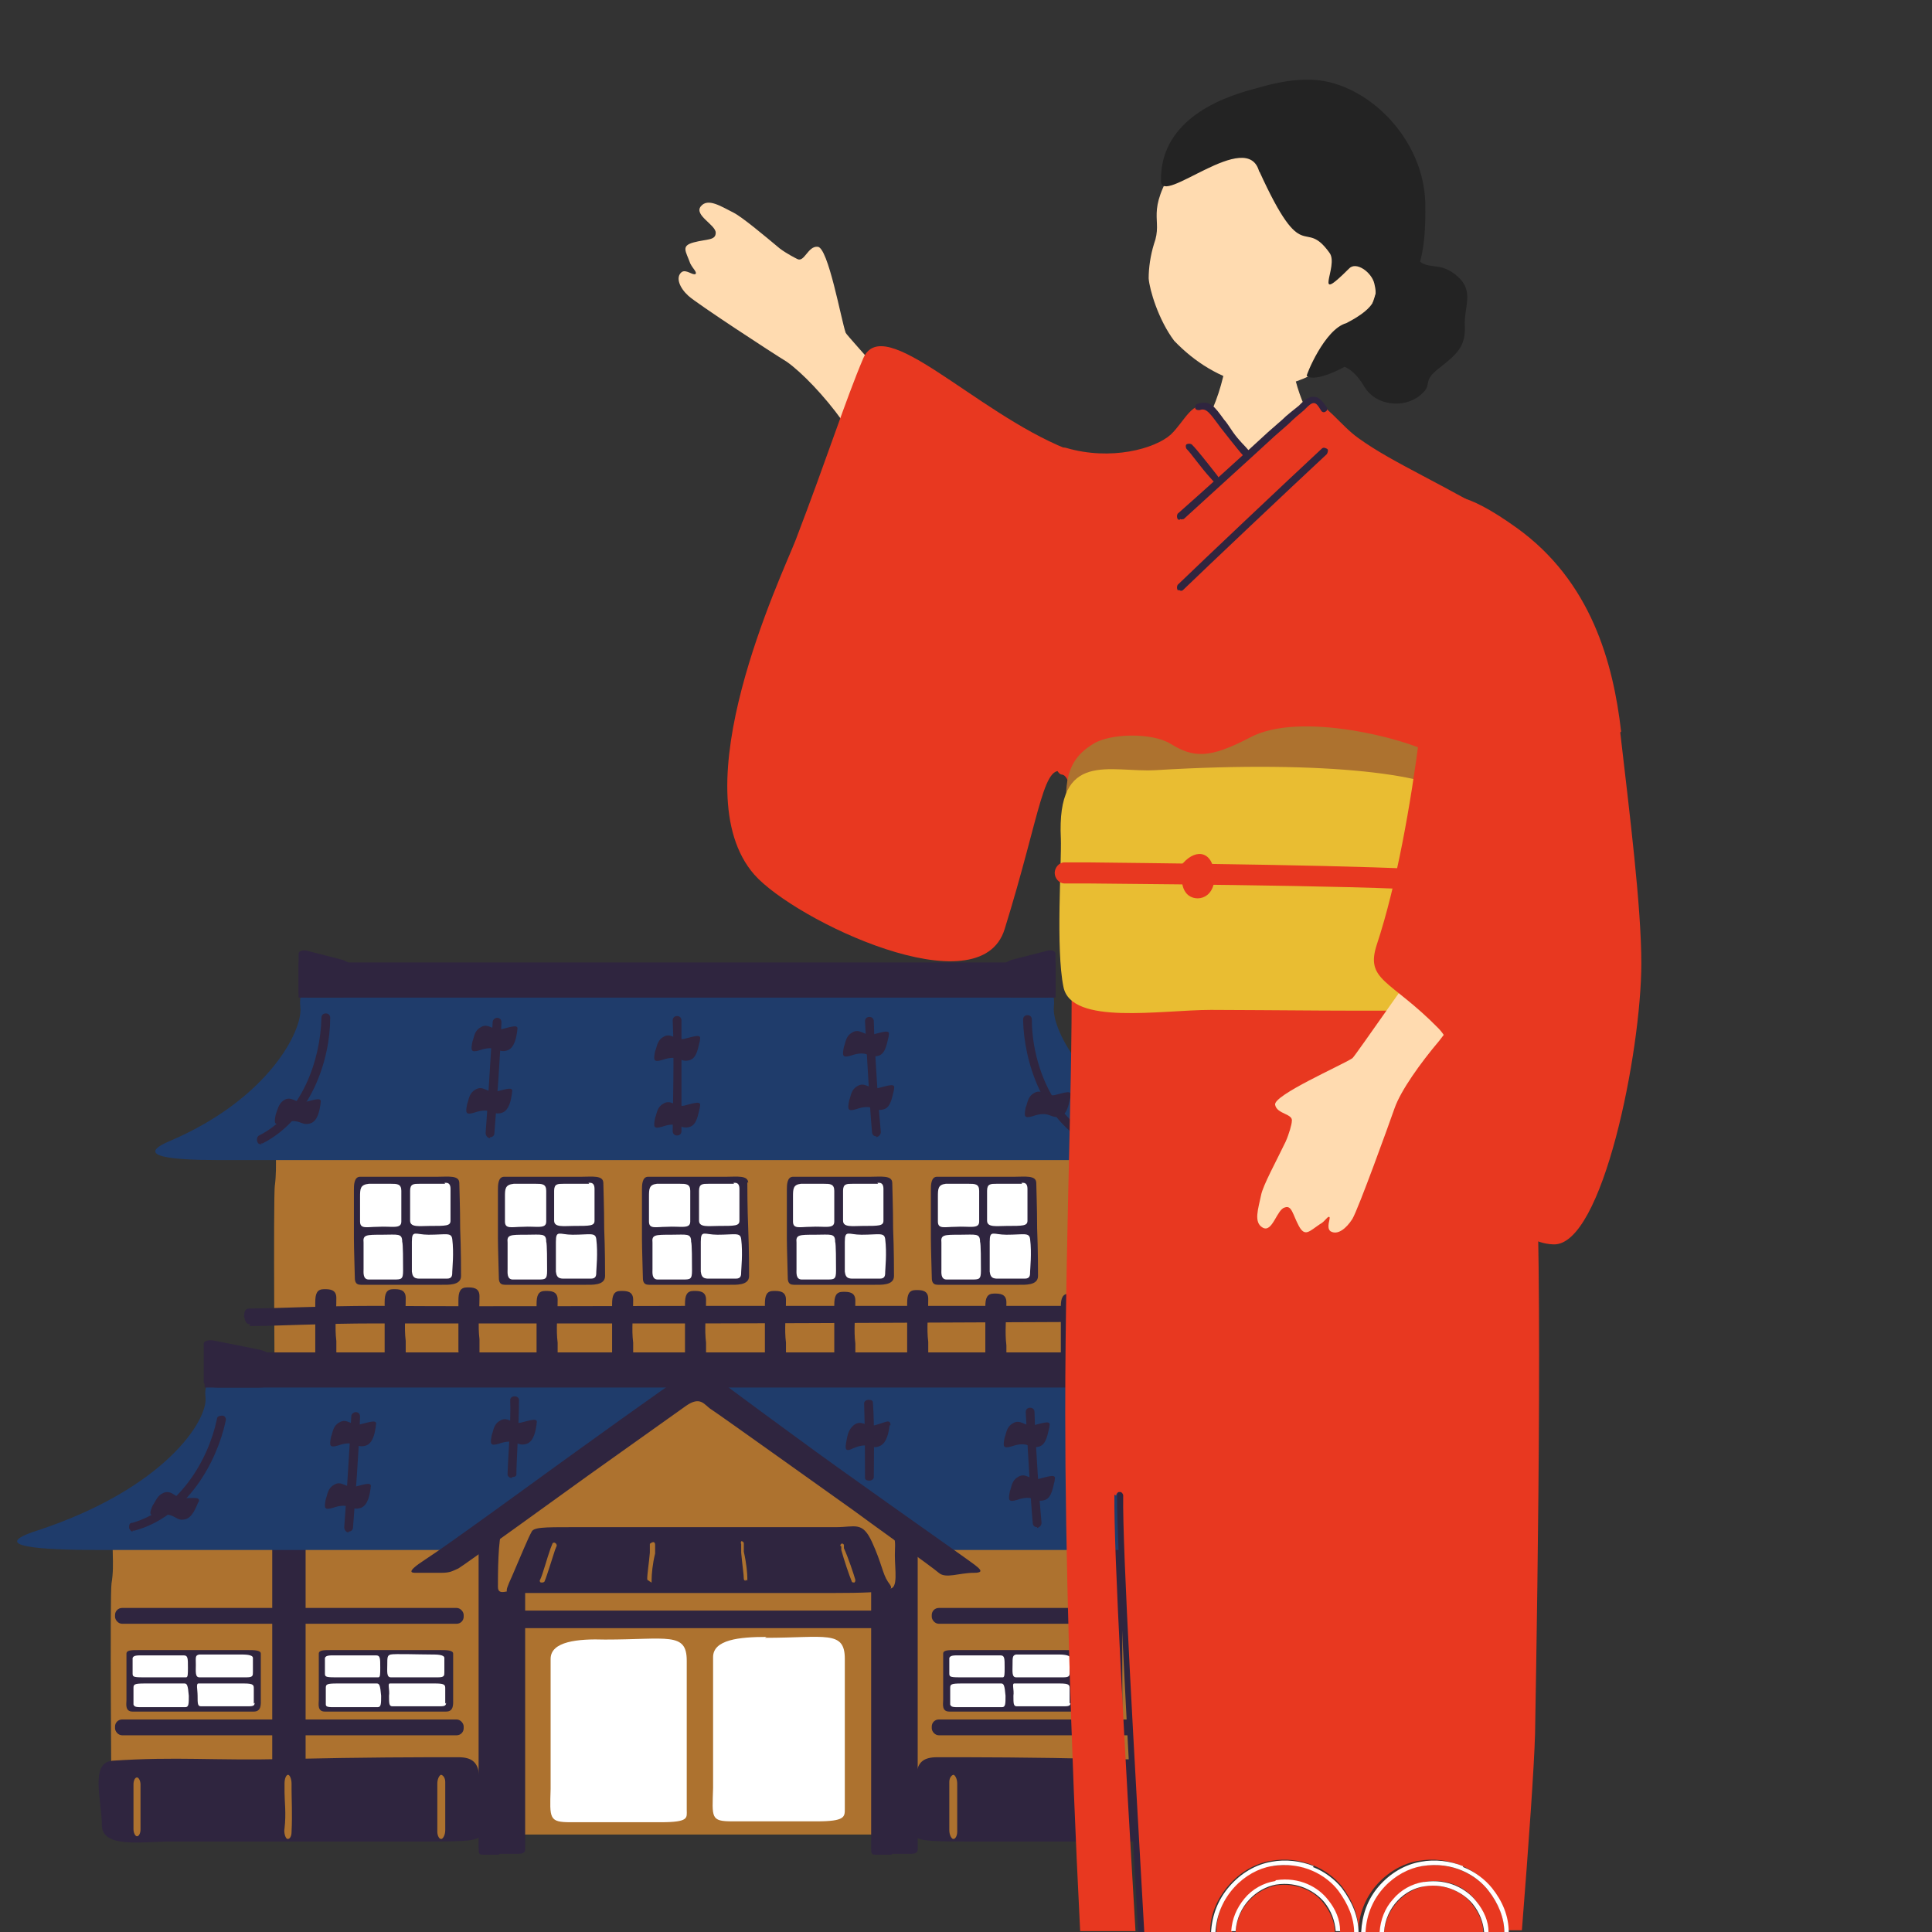 <?xml version="1.0" encoding="UTF-8"?>
<svg xmlns="http://www.w3.org/2000/svg" version="1.1" viewBox="0 0 220 220">
  <rect x="0" y="0" width="220" height="220" fill="#333333" stroke="none"/>
  <defs>
    <style>
      .cls-1 {
        fill: #e83820;
      }

      .cls-2 {
        fill: #2f253f;
      }

      .cls-3 {
        fill: #ad722f;
      }

      .cls-4 {
        fill: #1f3c6b;
      }

      .cls-5 {
        fill: #fff;
      }

      .cls-6 {
        fill: #ffdbb0;
      }

      .cls-7 {
        fill: #232323;
      }

      .cls-8 {
        fill: #e9bd32;
      }
    </style>
  </defs>
  <!-- Generator: Adobe Illustrator 28.7.3, SVG Export Plug-In . SVG Version: 1.2.0 Build 164)  -->
  <g>
    <g id="b">
      <g id="c">
        <g>
          <g>
            <path class="cls-3" d="M31.3,134.9c-.2,1.3,0,26.4,0,28.3s2.8,1.3,5.2,1.3h85.1c4.8,0,5.8.4,5.8-2.3s-.2-21.6-.2-23.6,0-6.2-.5-7.9c-.6-2.4,1.8-4.6-6.4-4.6s-77.9,1.1-84.2.9c-6.3-.2-4.2,3.1-4.8,8h0Z"/>
            <g>
              <g>
                <path class="cls-2" d="M52.3,134.7c0-.9-1.3-.7-2.5-.7-.8,0-8.1,0-8.8,0-.7,0-.7,1-.7,1.5,0,.4,0,4.4,0,5.5,0,1.1.1,4,.1,4.3,0,.5,0,1,.7,1s8.3,0,9.1,0c.8,0,2.3.1,2.3-1,0-.6,0-3-.1-5.4,0-2.4-.1-4.8-.1-5.3h0Z"/>
                <path class="cls-5" d="M42.1,134.8c.7,0,1.8,0,2.4,0,.7,0,1.2,0,1.2.8s0,3.3,0,3.5c0,.9-1.1.5-2.7.6-1.2,0-2,.3-2-.6,0-.9,0-2.5,0-2.8,0-.9,0-1.4,1-1.5h0Z"/>
                <path class="cls-5" d="M50.7,134.8c-.7,0-2.2,0-2.9,0-.7,0-1.1,0-1.1.8,0,.9,0,3.2,0,3.4,0,.8,1.1.6,2.2.6,1.9,0,2.4,0,2.4-.6,0-.4,0-3.2,0-3.6,0-.4-.1-.8-.7-.7h0Z"/>
                <path class="cls-5" d="M42,145.7c.7,0,2.1,0,2.8,0,.9,0,1.1,0,1.1-1s0-3.1-.1-3.3c0-1-.5-.8-2.3-.8s-2.2,0-2.1.9c0,.4,0,2.7,0,3,0,.4-.1,1.2.6,1.2h0Z"/>
                <path class="cls-5" d="M51,145.6c-.7,0-2.1,0-2.8,0-.7,0-1.2.1-1.3-.8,0-.9,0-2,0-3.4s.4-.8,1.9-.8c2,0,2.6-.3,2.7.5.2,1.6,0,3.4,0,3.7,0,.4,0,.8-.6.8h0Z"/>
              </g>
              <g>
                <path class="cls-2" d="M68.7,134.7c0-.9-1.3-.7-2.5-.7-.8,0-8.1,0-8.8,0-.7,0-.7,1-.7,1.5,0,.4,0,4.4,0,5.5,0,1.1.1,4,.1,4.3,0,.5,0,1,.7,1s8.3,0,9.1,0,2.3.1,2.3-1c0-.6,0-3-.1-5.4,0-2.4-.1-4.8-.1-5.3h0Z"/>
                <path class="cls-5" d="M58.6,134.8c.7,0,1.8,0,2.4,0,.7,0,1.2,0,1.2.8s0,3.3,0,3.5c0,.9-1.1.5-2.7.6-1.2,0-2,.3-2-.6,0-.9,0-2.5,0-2.8,0-.9,0-1.4,1-1.5h0Z"/>
                <path class="cls-5" d="M67.1,134.8c-.7,0-2.2,0-2.9,0-.7,0-1.1,0-1.1.8,0,.9,0,3.2,0,3.4,0,.8,1.1.6,2.2.6,1.9,0,2.4,0,2.4-.6,0-.4,0-3.2,0-3.6,0-.4-.1-.8-.7-.7h0Z"/>
                <path class="cls-5" d="M58.4,145.7c.7,0,2.1,0,2.8,0,.9,0,1.1,0,1.1-1s0-3.1-.1-3.3c0-1-.5-.8-2.3-.8s-2.2,0-2.1.9c0,.4,0,2.7,0,3,0,.4-.1,1.2.6,1.2h0Z"/>
                <path class="cls-5" d="M67.4,145.6c-.7,0-2.1,0-2.8,0-.7,0-1.2.1-1.3-.8,0-.9,0-2,0-3.4s.4-.8,1.9-.8c2,0,2.6-.3,2.7.5.2,1.6,0,3.4,0,3.7,0,.4,0,.8-.6.8h0Z"/>
              </g>
              <g>
                <path class="cls-2" d="M85.2,134.7c0-.9-1.3-.7-2.5-.7-.8,0-8.1,0-8.9,0-.7,0-.7,1-.7,1.5,0,.4,0,4.4,0,5.5,0,1.1.1,4,.1,4.3,0,.5,0,1,.7,1s8.3,0,9.1,0,2.3.1,2.3-1c0-.6,0-3-.1-5.4s-.1-4.8-.1-5.3h0Z"/>
                <path class="cls-5" d="M75,134.8c.7,0,1.8,0,2.4,0,.7,0,1.2,0,1.2.8s0,3.3,0,3.5c0,.9-1.1.5-2.7.6-1.2,0-2,.3-2-.6s0-2.5,0-2.8c0-.9,0-1.4.9-1.5h0Z"/>
                <path class="cls-5" d="M83.6,134.8c-.7,0-2.2,0-2.9,0-.7,0-1.1,0-1.1.8s0,3.2,0,3.4c0,.8,1.1.6,2.2.6,1.9,0,2.4,0,2.4-.6,0-.4,0-3.2,0-3.6,0-.4-.1-.8-.7-.7h0Z"/>
                <path class="cls-5" d="M74.9,145.7c.7,0,2.1,0,2.8,0,.9,0,1.1,0,1.1-1s0-3.1-.1-3.3c0-1-.5-.8-2.3-.8s-2.2,0-2.1.9c0,.4,0,2.7,0,3,0,.4-.1,1.2.6,1.2h0Z"/>
                <path class="cls-5" d="M83.9,145.6c-.7,0-2.1,0-2.8,0-.7,0-1.2.1-1.3-.8,0-.9,0-2,0-3.4s.4-.8,1.9-.8c2,0,2.6-.3,2.7.5.2,1.6,0,3.4,0,3.7,0,.4,0,.8-.6.8h0Z"/>
              </g>
              <g>
                <path class="cls-2" d="M101.6,134.7c0-.9-1.3-.7-2.5-.7-.8,0-8.1,0-8.8,0-.7,0-.7,1-.7,1.5,0,.4,0,4.4,0,5.5,0,1.1.1,4,.1,4.3,0,.5,0,1,.7,1s8.3,0,9.1,0c.8,0,2.3.1,2.3-1,0-.6,0-3-.1-5.4,0-2.4-.1-4.8-.1-5.3h0Z"/>
                <path class="cls-5" d="M91.4,134.8c.7,0,1.8,0,2.4,0,.7,0,1.2,0,1.2.8s0,3.3,0,3.5c0,.9-1.1.5-2.7.6-1.2,0-2,.3-2-.6s0-2.5,0-2.8c0-.9,0-1.4.9-1.5h0Z"/>
                <path class="cls-5" d="M100,134.8c-.7,0-2.2,0-2.9,0-.7,0-1.1,0-1.1.8s0,3.2,0,3.4c0,.8,1.1.6,2.2.6,1.9,0,2.4,0,2.4-.6,0-.4,0-3.2,0-3.6,0-.4-.1-.8-.7-.7h0Z"/>
                <path class="cls-5" d="M91.3,145.7c.7,0,2.1,0,2.8,0,.9,0,1.1,0,1.1-1s0-3.1-.1-3.3c0-1-.5-.8-2.3-.8s-2.2,0-2.1.9c0,.4,0,2.7,0,3,0,.4-.1,1.2.6,1.2h0Z"/>
                <path class="cls-5" d="M100.3,145.6c-.7,0-2.1,0-2.8,0-.7,0-1.2.1-1.3-.8,0-.9,0-2,0-3.4s.4-.8,1.9-.8c2,0,2.6-.3,2.7.5.2,1.6,0,3.4,0,3.7,0,.4,0,.8-.6.8h0Z"/>
              </g>
              <g>
                <path class="cls-2" d="M118,134.7c0-.9-1.3-.7-2.5-.7-.8,0-8.1,0-8.8,0-.7,0-.7,1-.7,1.5,0,.4,0,4.4,0,5.5,0,1.1.1,4,.1,4.3,0,.5,0,1,.7,1s8.3,0,9.1,0c.8,0,2.3.1,2.3-1,0-.6,0-3-.1-5.4,0-2.4-.1-4.8-.1-5.3h0Z"/>
                <path class="cls-5" d="M107.9,134.8c.7,0,1.8,0,2.4,0,.7,0,1.2,0,1.2.8s0,3.3,0,3.5c0,.9-1.1.5-2.7.6-1.2,0-2,.3-2-.6s0-2.5,0-2.8c0-.9,0-1.4.9-1.5h0Z"/>
                <path class="cls-5" d="M116.4,134.8c-.7,0-2.2,0-2.9,0-.7,0-1.1,0-1.1.8s0,3.2,0,3.4c0,.8,1.1.6,2.2.6,1.9,0,2.4,0,2.4-.6,0-.4,0-3.2,0-3.6,0-.4-.1-.8-.7-.7h0Z"/>
                <path class="cls-5" d="M107.8,145.7c.7,0,2.1,0,2.8,0,.9,0,1.1,0,1.1-1s0-3.1-.1-3.3c0-1-.5-.8-2.3-.8s-2.2,0-2.1.9c0,.4,0,2.7,0,3,0,.4-.1,1.2.6,1.2h0Z"/>
                <path class="cls-5" d="M116.8,145.6c-.7,0-2.1,0-2.8,0-.7,0-1.2.1-1.3-.8,0-.9,0-2,0-3.4s.4-.8,1.9-.8c2,0,2.6-.3,2.7.5.2,1.6,0,3.4,0,3.7,0,.4,0,.8-.6.8h0Z"/>
              </g>
            </g>
          </g>
          <path class="cls-4" d="M134.8,129.9c-11.2-4.8-15-12.6-14.8-15.2.3-2.7-1.4-3.1-6.7-3.1H40.9c-5.3,0-7,.4-6.7,3.1.3,2.6-3.6,10.4-14.8,15.2-4.3,1.8.2,2.2,5.5,2.2h104.5c5.3,0,9.7-.4,5.5-2.2h0Z"/>
          <g>
            <rect class="cls-2" x="34" y="109.6" width="86.2" height="4"/>
            <path class="cls-2" d="M40,113c0,.3-.5.6-1.2.6h-3.6c-.7,0-1.2-.3-1.2-.6v-4.4c0-.3.5-.5,1.1-.3l3.9,1c.6.2,1.1.6,1.1.9v2.8h0Z"/>
            <path class="cls-2" d="M114.2,113c0,.3.6.6,1.2.6h3.6c.7,0,1.2-.3,1.2-.6v-4.4c0-.3-.5-.5-1.1-.3l-3.9,1c-.6.2-1.1.6-1.1.9v2.8h0Z"/>
          </g>
          <path class="cls-2" d="M28.5,150.8c-.5,0-.6-.4-.7-.9,0-.5.1-.9.6-.9,3,0,8.3-.3,14.3-.3,14.5.1,29.7,0,37.1,0s47,0,50.2,0c.5,0,.6.5.6,1,0,.5,0,.8-.5.8-3.2,0-40.9.2-50.1.2s-23.3,0-37.2,0c-6.1,0-11.3.3-14.4.3h0Z"/>
          <path class="cls-2" d="M37.1,155.1c-.6,0-1.2-.5-1.2-1.1s0-4.3,0-5.7c0-1,.2-1.5,1-1.5.6,0,1.4,0,1.4,1,0,1.9-.2,3.3,0,4.9,0,.5,0,1.2,0,1.5,0,.6-.7.9-1.3.9h0Z"/>
          <g>
            <path class="cls-2" d="M55.8,129.6h0c-.3,0-.5-.3-.5-.6.2-2.6.6-8.9.8-12.6,0-.3.3-.5.5-.5.3,0,.5.2.5.5-.1,3.7-.6,10-.8,12.6,0,.3-.2.5-.5.5Z"/>
            <path class="cls-2" d="M58.3,124.4c.2-.7-.6-.4-1.8-.1-1,.2-1.5-.8-2.4-.2-.7.4-.7,1.1-.9,1.6-.2,1-.2,1.3.8,1,2-.7,2,.4,3.2,0,.8-.3,1-1.5,1.1-2.2h0Z"/>
            <path class="cls-2" d="M58.9,117.3c.2-.7-.6-.4-1.8-.1-1,.2-1.5-.8-2.4-.2-.7.4-.7,1.1-.9,1.6-.2,1-.2,1.3.8,1,2-.7,2,.4,3.2,0,.8-.3,1-1.5,1.1-2.2h0Z"/>
          </g>
          <g>
            <path class="cls-2" d="M77.1,129.3h0c-.3,0-.5-.2-.5-.5,0-2,.2-8.8,0-12.6,0-.3.2-.5.5-.5.3,0,.5.2.5.5,0,3.7,0,10.1,0,12.6,0,.3-.2.5-.5.5Z"/>
            <path class="cls-2" d="M79.7,118.4c.2-.7-.6-.4-1.8-.1-1,.2-1.5-.8-2.4-.2-.7.4-.7,1.2-.9,1.6-.2,1-.2,1.3.8,1,2-.7,2,.4,3.2,0,.8-.3.9-1.5,1.1-2.2h0Z"/>
            <path class="cls-2" d="M79.7,126c.2-.7-.6-.4-1.8-.1-1,.2-1.5-.8-2.4-.2-.7.4-.7,1.1-.9,1.6-.2,1-.2,1.3.8,1,2-.7,2,.4,3.2,0,.8-.3.9-1.5,1.1-2.2h0Z"/>
          </g>
          <g>
            <path class="cls-2" d="M99.8,129.4c-.3,0-.5-.2-.5-.5-.2-2-.6-8.8-.8-12.6,0-.3.2-.5.5-.5.3,0,.5.2.5.5.1,3.8.6,10.6.8,12.6,0,.3-.2.5-.5.6,0,0,0,0,0,0Z"/>
            <path class="cls-2" d="M101.2,117.9c.2-.7-.6-.4-1.8-.1-1,.2-1.5-.8-2.4-.2-.7.4-.7,1.1-.9,1.6-.2,1-.2,1.3.8,1,2-.7,2,.4,3.2,0,.8-.3.9-1.5,1.1-2.2h0Z"/>
            <path class="cls-2" d="M101.8,124c.2-.7-.6-.4-1.8-.1-1,.2-1.5-.8-2.4-.2-.7.4-.7,1.1-.9,1.6-.2,1-.2,1.3.8,1,2-.7,2,.4,3.2,0,.8-.3.9-1.5,1.1-2.2h0Z"/>
          </g>
          <g>
            <path class="cls-2" d="M124.4,130.4c0,0-.2,0-.2,0-5.5-2.8-7.6-9.5-7.7-14.3,0-.3.2-.5.5-.5h0c.3,0,.5.2.5.5,0,4.9,2.3,11,7.1,13.4.3.1.4.4.2.7,0,.2-.3.3-.5.3Z"/>
            <path class="cls-2" d="M121.9,124.8c.2-.7-.6-.4-1.8-.1-1,.2-1.5-.8-2.4-.2-.7.4-.7,1.2-.9,1.6-.2,1-.2,1.3.8,1,2-.7,2,.4,3.2,0,.8-.3.9-1.5,1.1-2.2h0Z"/>
          </g>
          <g>
            <path class="cls-2" d="M29.8,130.3c-.2,0-.4,0-.5-.3-.1-.3,0-.6.2-.7,4.8-2.4,7-8.5,7.1-13.4,0-.3.2-.5.5-.5h0c.3,0,.5.2.5.5,0,4.8-2.2,11.5-7.7,14.3,0,0-.2,0-.2,0Z"/>
            <path class="cls-2" d="M36.5,125.6c.2-.7-.6-.4-1.8-.1-1,.2-1.5-.8-2.4-.2-.6.4-.7,1.1-.9,1.6-.2,1-.2,1.3.8,1,2-.7,2,.4,3.2,0,.8-.3,1-1.5,1.1-2.2h0Z"/>
          </g>
          <path class="cls-2" d="M79.2,155.3c-.6,0-1.2-.5-1.2-1.1s0-4.3,0-5.7c0-1,.2-1.5,1-1.5.6,0,1.4,0,1.4,1,0,1.9-.2,3.3,0,4.9,0,.5,0,1.2,0,1.5,0,.6-.7.9-1.3.9h0Z"/>
          <path class="cls-2" d="M70.9,155.3c-.6,0-1.2-.5-1.2-1.1s0-4.3,0-5.7c0-1,.2-1.5,1-1.5.6,0,1.4,0,1.4,1,0,1.9-.2,3.3,0,4.9,0,.5,0,1.2,0,1.5,0,.6-.7.9-1.3.9h0Z"/>
          <path class="cls-2" d="M62.3,155.3c-.6,0-1.2-.5-1.2-1.1s0-4.3,0-5.7c0-1,.2-1.5,1-1.5.6,0,1.4,0,1.4,1,0,1.9-.2,3.3,0,4.9,0,.5,0,1.2,0,1.5,0,.6-.7.9-1.3.9h0Z"/>
          <path class="cls-2" d="M53.4,154.9c-.6,0-1.2-.5-1.2-1.1s0-4.3,0-5.7c0-1,.2-1.5,1-1.5.6,0,1.4,0,1.4,1,0,1.9-.2,3.3,0,4.9,0,.5,0,1.2,0,1.5,0,.6-.7.9-1.3.9h0Z"/>
          <path class="cls-2" d="M45,155.1c-.6,0-1.2-.5-1.2-1.1s0-4.3,0-5.7c0-1,.2-1.5,1-1.5.6,0,1.4,0,1.4,1,0,1.9-.2,3.3,0,4.9,0,.5,0,1.2,0,1.5,0,.6-.7.9-1.3.9h0Z"/>
          <path class="cls-2" d="M88.3,155.3c-.6,0-1.2-.5-1.2-1.1s0-4.3,0-5.7c0-1,.2-1.5,1-1.5.6,0,1.4,0,1.4,1,0,1.9-.2,3.3,0,4.9,0,.5,0,1.2,0,1.5,0,.6-.7.9-1.3.9h0Z"/>
          <path class="cls-2" d="M122,155.6c-.6,0-1.2-.5-1.2-1.1s0-4.3,0-5.7c0-1,.2-1.5,1-1.5.6,0,1.4,0,1.4,1,0,1.9-.2,3.3,0,4.9,0,.5,0,1.2,0,1.5,0,.6-.7.9-1.3.9h0Z"/>
          <path class="cls-2" d="M113.4,155.6c-.6,0-1.2-.5-1.2-1.1s0-4.3,0-5.7c0-1,.2-1.5,1-1.5.6,0,1.4,0,1.4,1,0,1.9-.2,3.3,0,4.9,0,.5,0,1.2,0,1.5,0,.6-.7.9-1.3.9h0Z"/>
          <path class="cls-2" d="M104.5,155.2c-.6,0-1.2-.5-1.2-1.1s0-4.3,0-5.7c0-1,.2-1.5,1-1.5.6,0,1.4,0,1.4,1,0,1.9-.2,3.3,0,4.9,0,.5,0,1.2,0,1.5,0,.6-.7.9-1.3.9h0Z"/>
          <path class="cls-2" d="M96.2,155.4c-.6,0-1.2-.5-1.2-1.1s0-4.3,0-5.7c0-1,.2-1.5,1-1.5.6,0,1.4,0,1.4,1,0,1.9-.2,3.3,0,4.9,0,.5,0,1.2,0,1.5,0,.6-.7.9-1.3.9h0Z"/>
          <path class="cls-3" d="M12.7,180.3c-.2,1.3,0,25.5,0,27.3s3.8,1.3,7.2,1.3h118.4c6.7,0,8,.4,8-2.3s-.3-20.9-.3-22.7,0-6-.6-7.6c-.9-2.3,2.5-4.5-8.9-4.5s-108.4,1-117.2.8c-8.7-.2-5.8,3-6.6,7.7h0Z"/>
          <rect class="cls-2" x="31" y="169.6" width="3.8" height="37.8"/>
          <rect class="cls-2" x="124" y="171" width="3.8" height="37.8"/>
          <g>
            <path class="cls-4" d="M154.6,174.3c-14.6-4.8-19.6-12.6-19.2-15.2.4-2.7-1.8-3.1-8.8-3.1H32.2c-6.9,0-9.1.4-8.8,3.1.3,2.6-4.6,10.4-19.2,15.2-5.6,1.8.2,2.2,7.1,2.2h136.2c6.9,0,12.7-.4,7.1-2.2h0Z"/>
            <g>
              <rect class="cls-2" x="23.3" y="154" width="112.3" height="4"/>
              <path class="cls-2" d="M31.1,157.4c0,.3-.7.6-1.6.6h-4.7c-.9,0-1.6-.3-1.6-.6v-4.4c0-.3.6-.5,1.4-.3l5,1c.8.2,1.4.6,1.4.9v2.8h0Z"/>
              <path class="cls-2" d="M127.7,157.4c0,.3.7.6,1.6.6h4.7c.9,0,1.6-.3,1.6-.6v-4.4c0-.3-.6-.5-1.4-.3l-5,1c-.8.2-1.4.6-1.4.9v2.8h0Z"/>
            </g>
          </g>
          <g>
            <path class="cls-5" d="M68.9,186.7c7.1,0,9.3-.9,9.3,2.4v17c0,.9.3,1.4-3,1.4s-8.2,0-10.2,0c-2.5,0-2.4-.4-2.3-3.8,0-2.9,0-12.8,0-14.8s3.1-2.3,6.2-2.2h0Z"/>
            <path class="cls-5" d="M87.1,186.5c6.9,0,9.1-.9,9.1,2.4v17.1c0,.9,0,1.4-3.2,1.4s-7.6,0-9.6,0c-2.5,0-2.3-.4-2.2-3.8,0-2.9,0-12.9,0-14.9s3-2.3,6.1-2.3h0Z"/>
          </g>
          <rect class="cls-2" x="57.9" y="183.4" width="43" height="2"/>
          <g>
            <path class="cls-2" d="M39.7,174.5h0c-.3,0-.5-.3-.5-.6.2-2.6.6-8.9.8-12.6,0-.3.3-.5.5-.5.3,0,.5.2.5.5-.1,3.7-.6,10-.8,12.6,0,.3-.2.5-.5.5Z"/>
            <path class="cls-2" d="M42.2,169.4c.2-.7-.6-.4-1.8-.1-1,.2-1.5-.8-2.4-.2-.7.4-.7,1.1-.9,1.6-.2,1-.2,1.3.8,1,2-.7,2,.4,3.2,0,.8-.3,1-1.5,1.1-2.2h0Z"/>
            <path class="cls-2" d="M42.8,162.3c.2-.7-.6-.4-1.8-.1-1,.2-1.5-.8-2.4-.2-.7.4-.7,1.1-.9,1.6-.2,1-.2,1.3.8,1,2-.7,2,.4,3.2,0,.8-.3,1-1.5,1.1-2.2h0Z"/>
          </g>
          <g>
            <path class="cls-2" d="M15.1,174.4c-.2,0-.3-.2-.4-.4,0-.3,0-.6.4-.6,5.2-1.5,8.6-7,9.6-11.8,0-.3.3-.4.6-.4h0c.3,0,.5.3.4.6-1,4.7-4.4,10.9-10.4,12.5,0,0-.2,0-.2,0h0Z"/>
            <path class="cls-2" d="M22.6,171.1c.3-.7-.5-.5-1.7-.5-1,0-1.3-1-2.3-.6-.7.3-.9,1-1.2,1.4-.4.9-.5,1.3.6,1.1,2.1-.3,1.9.8,3.1.5.8-.2,1.2-1.3,1.5-2Z"/>
          </g>
          <g>
            <path class="cls-2" d="M118.1,173.9c-.3,0-.5-.2-.5-.5-.2-2-.6-8.8-.8-12.6,0-.3.2-.5.5-.5.3,0,.5.2.5.5.1,3.8.6,10.6.8,12.6,0,.3-.2.5-.5.6h0Z"/>
            <path class="cls-2" d="M119.5,162.4c.2-.7-.6-.4-1.8-.1-1,.2-1.5-.8-2.4-.2-.7.4-.7,1.1-.9,1.6-.2,1-.2,1.3.8,1,2-.7,2,.4,3.2,0,.8-.3.9-1.5,1.1-2.2h0Z"/>
            <path class="cls-2" d="M120.1,168.5c.2-.7-.6-.4-1.8-.1-1,.2-1.5-.8-2.4-.2-.7.4-.7,1.1-.9,1.6-.2,1-.2,1.3.8,1,2-.7,2,.4,3.2,0,.8-.3.9-1.5,1.1-2.2h0Z"/>
          </g>
          <g>
            <path class="cls-2" d="M141.6,173.9c0,0-.2,0-.2,0-5.9-2-8.8-8.4-9.6-13.1,0-.3.1-.6.4-.6h0c.3,0,.5.1.6.4.8,4.9,3.8,10.6,8.9,12.3.3,0,.4.4.3.7,0,.2-.2.3-.4.3h0Z"/>
            <path class="cls-2" d="M138.4,168.8c0-.8-.7-.3-1.8.1-.9.3-1.6-.6-2.4.2-.6.5-.6,1.2-.6,1.7-.1,1,0,1.4.9.9,1.9-1,2,.1,3.1-.5.7-.4.7-1.6.8-2.4h0Z"/>
          </g>
          <path class="cls-2" d="M61.1,162.1c.2-.7-.6-.4-1.8-.1-1,.2-1.5-.8-2.4-.2-.7.4-.7,1.1-.9,1.6-.2,1-.2,1.3.8,1,2-.7,2,.4,3.2,0,.8-.3,1-1.5,1.1-2.2h0Z"/>
          <path class="cls-2" d="M58.3,168.3h0c-.3,0-.5-.2-.5-.4,0-1.3.4-5.9.3-8.5,0-.2.2-.4.5-.4h0c.3,0,.5.2.5.4,0,2.6-.3,7.2-.3,8.5,0,.2-.2.3-.5.3h0Z"/>
          <path class="cls-2" d="M101.4,162.3c0-.8-.6-.3-1.8,0-1,.2-1.5-.7-2.4,0-.6.5-.7,1.2-.8,1.7-.2,1-.2,1.4.8.9,1.9-.8,2,.3,3.1-.3.7-.4.9-1.5,1-2.3h0Z"/>
          <path class="cls-2" d="M99,168.6h0c-.3,0-.5-.1-.5-.3,0-1.3,0-5.9-.1-8.5,0-.2.2-.4.5-.4h0c.3,0,.5.1.5.3.2,2.6.1,7.2.1,8.5,0,.2-.2.4-.5.4h0Z"/>
          <g>
            <path class="cls-2" d="M56.8,211.2h-1.8c-.5,0-.5-.2-.5-.8,0-9,0-35.9,0-35.9h5.3s0,26.9,0,35.8c0,.4.1.8-.8.8-.5,0-1.1,0-2.1,0h0Z"/>
            <path class="cls-2" d="M101.5,211.2h-1.8c-.5,0-.5-.2-.5-.8,0-9,0-35.9,0-35.9h5.3s0,26.9,0,35.8c0,.4.1.8-.8.8-.4,0-1.1,0-2.1,0h0Z"/>
          </g>
          <path class="cls-3" d="M57.2,174.3c-.5.7-.5,5.2-.5,6.4s1.4.2,2.8.2,19.1-.2,24,0c2.6.1,16.8,0,17.8,0s.6-2.1.6-3.8.4-2.3-1.9-3.9c-2.3-1.7-18.1-12.5-19-13.4-.9-.9-1.6-1.3-3.5,0-1.9,1.3-19.8,13.8-20.5,14.6h0Z"/>
          <path class="cls-2" d="M77.6,156.8c1.1-.6,2.1-1.5,3.7-.1,1.7,1.4,9.7,7.2,11.6,8.6,1.9,1.4,14.3,10.2,16.3,11.6,1.9,1.4,3.4,2.2,1.7,2.2s-3.2.7-4,0-8.1-5.9-9.7-7.1c-1.7-1.2-15.4-11-16.2-11.5-.8-.5-1.2-1.6-2.9-.4-1.7,1.2-9,6.4-11.1,7.9-2.1,1.5-14.1,10.2-14.8,10.6-.7.3-.9.5-2,.5s-2.3,0-2.8,0-1.3,0,1-1.5c2.5-1.6,12.9-9.2,14.7-10.5,1.8-1.3,13.7-9.9,14.5-10.3h0Z"/>
          <path class="cls-2" d="M77.3,173.9h17.9c2.2,0,3-.7,4.1,1.7s1.2,3.6,1.8,4.5,1.5,1.3-6.7,1.3h-35.1c-1.8,0-2,.3-1-1.9.9-2.1,1.9-4.5,2.2-5,.2-.6,1.3-.6,4.8-.6h12.1,0Z"/>
          <g>
            <path class="cls-2" d="M12.8,200.5c-2.6.2-1.2,4.6-1.2,7.3s4.5,1.9,7.8,1.9c10.8,0,23.4,0,28.9,0,7.9,0,6.3-.2,6.3-2.6,0-4.8.6-7-2.4-7-4.9,0-10.4,0-19.4.2-8.8.2-12.5-.3-20.1.2h0Z"/>
            <g>
              <path class="cls-3" d="M32.8,209.4s0,0-.1,0c-.2-.1-.4-.7-.3-1.2.2-1.7,0-3.1,0-4.1,0-.4,0-.8,0-1,0-.6.2-1,.4-1s.4.5.4,1,0,.4,0,.7c0,1,.1,2.8,0,4.8,0,.5-.2.8-.4.8h0Z"/>
              <path class="cls-3" d="M15.6,209.1h0c-.2,0-.4-.4-.4-.8v-5.1c0-.5.2-.8.4-.8s.4.4.4.8v5.1c0,.5-.2.8-.4.8h0Z"/>
              <path class="cls-3" d="M50.2,209.4c-.2,0-.4-.4-.4-.8,0-1.4,0-2.2,0-3.1,0-.8,0-1.4,0-2.4,0-.5.2-.9.4-1,.2,0,.5.3.5.8,0,1.2,0,2,0,2.8,0,.8,0,1.5,0,2.7,0,.5-.2.9-.4,1h0Z"/>
            </g>
          </g>
          <g>
            <path class="cls-2" d="M146.1,200.5c2.6.2,1.2,4.6,1.2,7.3s-4.5,1.9-7.8,1.9c-10.8,0-23.4,0-28.9,0-7.9,0-6.3-.2-6.3-2.6,0-4.8-.6-7,2.4-7,4.9,0,10.4,0,19.3.2,8.8.2,12.5-.3,20.1.2h0Z"/>
            <g>
              <path class="cls-3" d="M126,209.4s0,0,0,0c.2-.1.4-.7.3-1.2-.2-1.7,0-3.1,0-4.1,0-.4,0-.8,0-1,0-.6-.2-1-.4-1s-.4.5-.4,1,0,.4,0,.7c0,1-.2,2.8,0,4.8,0,.5.2.8.4.8h0Z"/>
              <path class="cls-3" d="M143.2,209.1h0c.2,0,.4-.4.4-.8v-5.1c0-.5-.2-.8-.4-.8s-.4.4-.4.8v5.1c0,.5.2.8.4.8h0Z"/>
              <path class="cls-3" d="M108.6,209.4c.2,0,.4-.4.4-.8,0-1.4,0-2.2,0-3.1,0-.8,0-1.4,0-2.4,0-.5-.2-.9-.4-1-.2,0-.5.3-.5.8,0,1.2,0,2,0,2.8,0,.8,0,1.5,0,2.7,0,.5.2.9.4,1h0Z"/>
            </g>
          </g>
          <g>
            <rect class="cls-2" x="13.1" y="195.8" width="39.7" height="1.8" rx=".8" ry=".8"/>
            <rect class="cls-2" x="13.1" y="183.1" width="39.7" height="1.8" rx=".8" ry=".8"/>
          </g>
          <g>
            <g>
              <path class="cls-2" d="M29.7,193.6c0-.5,0-4.9,0-5.3,0-.4-.8-.4-1.4-.4h-6.2c-.1,0-1.6,0-2.9,0h-3.5c-.7,0-1.3,0-1.3.4,0,.4,0,4.9,0,5.3s-.2,1.3.7,1.3c1.4,0,6.3,0,6.6,0s5.8,0,7.2,0c.9,0,.8-.9.8-1.4h0Z"/>
              <path class="cls-5" d="M28.8,188.9c0,.6,0,1.1,0,1.5s0,.6-.7.6c-1.2,0-5.2,0-5.4,0-.5,0-.4-.7-.4-1.4,0-.9-.1-1.1.4-1.2.5,0,3.3,0,4.6,0,.6,0,1.5,0,1.5.4h0Z"/>
              <path class="cls-5" d="M28.9,194c0-.6,0-1.3,0-1.7s0-.6-1.1-.6h-5.2c-.3,0-.1.7-.1,1.4,0,.9,0,1.2.4,1.2s1.4,0,2.5,0,2.3,0,2.7,0c.6,0,.9,0,.9-.4h0Z"/>
              <path class="cls-5" d="M15.1,188.8c0,.7,0,1.3,0,1.7s0,.5,1.1.5,4.8,0,5,0,.2-.4.2-1.1c0-1.1,0-1.4-.5-1.4s-1,0-2.2,0h-2.5c-.6,0-1,0-1.1.3Z"/>
              <path class="cls-5" d="M15.2,194.1c0-.4,0-1.5,0-1.9s.1-.5,1.3-.5h4.5c.3,0,.4.2.5,1.4,0,.9,0,1.3-.4,1.3s-4.5,0-4.9,0c-.6,0-.9,0-1-.3h0Z"/>
            </g>
            <g>
              <path class="cls-2" d="M51.6,193.6c0-.5,0-4.9,0-5.3,0-.4-.8-.4-1.4-.4h-6.2c0,0-1.6,0-2.9,0h-3.5c-.7,0-1.3,0-1.3.4,0,.4,0,4.9,0,5.3s-.2,1.3.7,1.3c1.4,0,6.3,0,6.6,0s5.8,0,7.2,0c.9,0,.8-.9.8-1.4h0Z"/>
              <path class="cls-5" d="M50.6,188.9c0,.6,0,1.1,0,1.5s0,.6-.7.6c-1.2,0-5.2,0-5.4,0-.5,0-.4-.7-.4-1.4,0-.9,0-1.1.4-1.2s3.3,0,4.6,0c.6,0,1.5,0,1.5.4h0Z"/>
              <path class="cls-5" d="M50.7,194c0-.6,0-1.3,0-1.7s0-.6-1.1-.6h-5.2c-.3,0,0,.7-.1,1.4,0,.9,0,1.2.4,1.2s1.4,0,2.5,0,2.3,0,2.7,0c.6,0,.9,0,.9-.4h0Z"/>
              <path class="cls-5" d="M37,188.8c0,.7,0,1.3,0,1.7s0,.5,1.1.5,4.8,0,5,0,.2-.4.2-1.1c0-1.1,0-1.4-.5-1.4s-1,0-2.2,0h-2.5c-.6,0-1,0-1.1.3Z"/>
              <path class="cls-5" d="M37.1,194.1c0-.4,0-1.5,0-1.9s.1-.5,1.3-.5h4.5c.3,0,.4.2.5,1.4,0,.9,0,1.3-.4,1.3s-4.5,0-4.9,0c-.6,0-1,0-1-.3h0Z"/>
            </g>
          </g>
          <g>
            <g>
              <path class="cls-2" d="M122.7,193.6c0-.5,0-4.9,0-5.3,0-.4-.8-.4-1.4-.4h-6.2c0,0-1.6,0-2.9,0h-3.5c-.7,0-1.3,0-1.3.4,0,.4,0,4.9,0,5.3s-.2,1.3.7,1.3c1.4,0,6.3,0,6.6,0s5.8,0,7.2,0c.9,0,.8-.9.8-1.4h0Z"/>
              <path class="cls-5" d="M121.8,188.9c0,.6,0,1.1,0,1.5s0,.6-.7.6c-1.2,0-5.2,0-5.4,0-.5,0-.4-.7-.4-1.4,0-.9,0-1.1.4-1.2.5,0,3.3,0,4.6,0,.6,0,1.5,0,1.6.4h0Z"/>
              <path class="cls-5" d="M121.8,194c0-.6,0-1.3,0-1.7s0-.6-1.1-.6h-5.2c-.3,0,0,.7-.1,1.4,0,.9,0,1.2.4,1.2s1.4,0,2.5,0,2.3,0,2.7,0c.6,0,.9,0,.9-.4h0Z"/>
              <path class="cls-5" d="M108.1,188.8c0,.7,0,1.3,0,1.7s0,.5,1.1.5,4.8,0,5,0,.2-.4.2-1.1c0-1.1,0-1.4-.5-1.4s-1,0-2.2,0h-2.5c-.6,0-1,0-1.1.3Z"/>
              <path class="cls-5" d="M108.2,194.1c0-.4,0-1.5,0-1.9s.1-.5,1.3-.5h4.5c.3,0,.4.2.5,1.4,0,.9,0,1.3-.4,1.3s-4.5,0-4.9,0c-.6,0-.9,0-1-.3h0Z"/>
            </g>
            <g>
              <path class="cls-2" d="M144.5,193.6c0-.5,0-4.9,0-5.3,0-.4-.8-.4-1.4-.4h-6.2c-.1,0-1.6,0-2.9,0h-3.5c-.7,0-1.3,0-1.3.4,0,.4,0,4.9,0,5.3s-.2,1.3.7,1.3c1.4,0,6.3,0,6.6,0s5.8,0,7.2,0c.9,0,.8-.9.8-1.4h0Z"/>
              <path class="cls-5" d="M143.6,188.9c0,.6,0,1.1,0,1.5s0,.6-.7.6c-1.2,0-5.2,0-5.4,0-.5,0-.4-.7-.4-1.4,0-.9-.1-1.1.4-1.2.5,0,3.3,0,4.6,0,.6,0,1.5,0,1.6.4h0Z"/>
              <path class="cls-5" d="M143.7,194c0-.6,0-1.3,0-1.7s0-.6-1.1-.6h-5.2c-.3,0-.1.7-.1,1.4,0,.9,0,1.2.4,1.2s1.4,0,2.5,0,2.3,0,2.7,0c.6,0,.9,0,.9-.4h0Z"/>
              <path class="cls-5" d="M130,188.8c0,.7,0,1.3,0,1.7s0,.5,1.1.5,4.8,0,5,0,.2-.4.2-1.1c0-1.1,0-1.4-.5-1.4s-1,0-2.2,0h-2.5c-.6,0-1,0-1.1.3h0Z"/>
              <path class="cls-5" d="M130,194.1c0-.4,0-1.5,0-1.9s.1-.5,1.3-.5h4.5c.3,0,.4.2.5,1.4,0,.9,0,1.3-.4,1.3s-4.5,0-4.9,0c-.6,0-.9,0-1-.3h0Z"/>
            </g>
          </g>
          <g>
            <rect class="cls-2" x="106.1" y="195.8" width="39.7" height="1.8" rx=".8" ry=".8"/>
            <rect class="cls-2" x="106.1" y="183.1" width="39.7" height="1.8" rx=".8" ry=".8"/>
          </g>
          <path class="cls-3" d="M61.6,180.2s0,0,0,0c-.1,0-.2-.2-.1-.3.3-.6.8-2.5,1.2-3.6l.2-.5c0-.1.2-.2.3-.1.1,0,.2.2.2.3l-.2.5c-.4,1.2-.9,2.9-1.2,3.6,0,0-.1.1-.2.1h0Z"/>
          <path class="cls-3" d="M73.9,180c-.1,0-.2-.1-.2-.2,0-.6.2-1.8.3-3v-1c.1-.1.3-.2.4-.2.1,0,.2.1.2.3v1c-.3,1.2-.4,2.4-.4,3s0,.2-.2.2Z"/>
          <path class="cls-3" d="M97.2,180.2c0,0-.2,0-.2-.1-.3-.7-.9-2.5-1.2-3.6v-.4c-.2-.1-.1-.2,0-.3s.2,0,.3.1v.4c.5,1.1,1.1,2.9,1.3,3.6,0,.1,0,.2-.1.3,0,0,0,0,0,0h0Z"/>
          <path class="cls-3" d="M84.9,180c-.1,0-.2-.1-.2-.2,0-.5-.2-1.8-.3-3v-1c-.1-.1,0-.2,0-.3.1,0,.2,0,.3.2v1c.3,1.3.4,2.5.4,3s0,.2-.2.2h0Z"/>
        </g>
        <g>
          <path class="cls-6" d="M146,36.5c-.4,0-5.1.6-5.5.6-.1.8-.8,3.8-1,4.8-2.2,11.1-9.6,11.8-8.3,19,1.2,6.7,20.7,2.7,22.4-3,1.5-5.1-5.2-7.2-6.6-17.2-.2-1.5-1.1-3.7-1.1-4.2h0Z"/>
          <g>
            <path class="cls-1" d="M144.9,212.4c-3.1.5-6.3,3.3-6.4,7.6h1.8c0-1.4.6-2.7,1.5-3.7.9-1.1,2.2-1.8,3.5-2,2.8-.5,4.9.8,5.9,2.2.9,1.1,1.3,2.3,1.4,3.6h1.8c0-1.7-.7-3.3-1.8-4.8-1.3-1.7-4.1-3.4-7.6-2.8h0Z"/>
            <path class="cls-1" d="M127.1,170.3c0-.2.2-.4.3-.4s.3.2.3.4c0,6.1,1.3,30.2,2.4,49.7h7.7c0-2,.8-3.8,2.1-5.3s3-2.5,4.8-2.8c1.7-.3,3.3-.1,4.8.5,1.3.5,2.5,1.4,3.3,2.4,1.2,1.6,1.9,3.3,1.9,5.1h0c0-1.9.8-3.8,2-5.2,1.3-1.5,3-2.5,4.8-2.8,1.7-.3,3.3-.1,4.8.5,1.3.5,2.5,1.4,3.3,2.4,1.2,1.5,1.9,3.3,1.9,5h1.8c.8-10.1,1.4-18.7,1.5-22.4.3-17.3,1-60.1-.3-70.7-.6-4.4-1.4-28.2-1.2-38.6,0-8.4,9-22-.9-28.1-8-4.9-13.7-7.2-17.7-10.1-2-1.4-3.7-4-5.6-4.5-.5-.1-6.2,6.1-7.1,5.9-.8-.2-3.5-4.5-4.3-4.9-1.9-1-2.8,1.6-4.4,3.1-1.8,1.6-6.8,3-11.9,1.5-4.3-1.3-3.4,37-.5,37.2,2,.2.7,10.1,1,17.7.5,12.2-.6,32.2-.6,55.1,0,15.2.6,37.4,1.7,58.9h6.3c-1.2-20.2-2.5-43.5-2.4-49.7h0Z"/>
            <path class="cls-1" d="M161.8,212.5c-3,.5-6.2,3.3-6.4,7.5h1.8c0-1.4.6-2.6,1.5-3.7.9-1.1,2.2-1.8,3.5-2,2.8-.5,4.9.8,5.9,2.2.8,1.1,1.3,2.3,1.4,3.5h1.8c0-1.7-.7-3.3-1.8-4.7-1.3-1.7-4.1-3.4-7.6-2.8h0Z"/>
            <path class="cls-1" d="M162.2,214.8c-2.1.4-4.3,2.3-4.6,5.2h11.3c0-1.1-.5-2.2-1.3-3.2-.9-1.2-2.9-2.4-5.5-2h0Z"/>
            <path class="cls-1" d="M145.3,214.7c-2.1.4-4.4,2.3-4.6,5.3h11.3c0-1.1-.5-2.3-1.3-3.3-.9-1.2-2.9-2.4-5.5-2h0Z"/>
            <path class="cls-2" d="M127.5,169.9c-.2,0-.3.2-.3.4,0,6.2,1.3,29.6,2.4,49.7h.7c-1.1-19.5-2.5-43.6-2.4-49.7,0-.2-.2-.4-.3-.4Z"/>
            <path class="cls-5" d="M166.6,212.5c-1.5-.6-3.2-.8-4.8-.5-1.8.3-3.5,1.3-4.8,2.8-1.3,1.5-1.9,3.3-2,5.2h.5c.2-4.2,3.4-7,6.4-7.5,3.6-.6,6.3,1.1,7.6,2.8,1.1,1.4,1.8,3.1,1.8,4.7h.5c0-1.8-.7-3.5-1.9-5-.8-1-2-1.9-3.3-2.4h0Z"/>
            <path class="cls-5" d="M162.1,214.3c-1.3.2-2.6.9-3.5,2-.9,1-1.4,2.3-1.5,3.7h.5c.2-2.9,2.4-4.9,4.6-5.2,2.5-.4,4.5.8,5.5,2,.8,1,1.2,2.1,1.3,3.2h.5c0-1.2-.5-2.4-1.4-3.5-1.1-1.4-3.2-2.6-5.9-2.2h0Z"/>
            <path class="cls-5" d="M149.6,212.5c-1.5-.6-3.2-.8-4.8-.5-1.8.3-3.5,1.3-4.8,2.8-1.3,1.5-2,3.3-2.1,5.3h.5c.2-4.2,3.4-7.1,6.4-7.6,3.6-.6,6.3,1.1,7.6,2.8,1.1,1.5,1.8,3.1,1.8,4.8h.5c0-1.8-.7-3.5-1.9-5.1-.8-1-2-1.9-3.3-2.4h0Z"/>
            <path class="cls-5" d="M145.2,214.2c-1.3.2-2.6.9-3.5,2-.9,1.1-1.4,2.3-1.5,3.7h.5c.2-2.9,2.4-4.9,4.6-5.3,2.5-.4,4.5.8,5.5,2,.8,1,1.2,2.1,1.3,3.3h.5c0-1.3-.5-2.5-1.4-3.6-1.1-1.4-3.2-2.6-5.9-2.2h0Z"/>
          </g>
          <path class="cls-6" d="M100.7,54.3c-.1-.7-4.8-6.2-4.8-6.4-2-2.8-4.6-5.5-6.3-6.7-1.8-1.1-10.2-6.6-11.2-7.5-1-.9-1.5-2.1-.8-2.7.5-.4,1.3.4,1.6.2.2-.2-.3-.6-.6-1.2-.5-1.4-1.1-2,.4-2.4,1.5-.4,2.5-.2,2.5-1.1s-2.5-2-1.7-3,2.3,0,3.7.7c1,.5,3.5,2.6,5.3,4.1.8.6,1.8,1.1,2,1.2.8.4,1.2-1.5,2.3-1.4,1.2,0,2.7,8.4,3.2,9.8.1.3,9.7,10.8,10.6,12.2,1.1,1.8-5.8,5.8-6.1,4.1h0Z"/>
          <path class="cls-1" d="M130.2,67c.2,4.8-4.9,23.8-8.8,21.1-2.6-1.8-2.8,4.2-7,17.7-2.8,9.1-23.9-1-28.5-6.2-8.5-9.7,3.1-34,4.7-38.1,3.6-9.4,5.7-16,7.7-20.7,2.3-5.3,12.7,6.1,23.1,10.3,7.4,3,8.4,8,8.7,15.8h0Z"/>
          <path class="cls-7" d="M150.8,38.3c1.1,4.8,2.3,1.9,4.6,5.8,1.3,2.1,4.4,2.4,6.2,1,1.8-1.4.1-1.5,2.3-3.2,2.2-1.7,3-2.6,2.9-4.8s1.1-3.9-.8-5.6c-1.9-1.7-3.1-.8-4.3-1.7-1.2-.8-2.2-2.4-4.6-.6-2.4,1.8-4.6,1.1-5.3,2.7-.7,1.6-2.8,2.5-1.2,6.4h0Z"/>
          <path class="cls-6" d="M153.4,39.6c-3.5,3.7-7.9,5-11.2,4.2-3.3-.8-6.1-2.5-8.5-5-1.8-2.4-2.8-5.8-2.9-7.1,0-1.2.2-2.6.6-3.9,1.1-3-1.1-3.4,2.5-9.1,1.1-1.7,7.2-9.4,16.1-7.9,7.9,1.4,10.7,21,3.3,28.8h0Z"/>
          <path class="cls-7" d="M143.4,19.6c-1.3-5.2-11.2,4-11.2,1-.1-6.5,6-9.3,10.7-10.5,1.1-.3,3.9-1.2,6.8-1,6,.4,12.4,6.6,12.6,14,.1,5.9-.7,7-1.9,10.7-1.9,6-10.3,10.2-11.6,9-.1,0,2-5.3,4.5-6,3.7-1.9,3.5-3.2,3.2-4.5s-2.1-2.6-2.9-1.7c-4.3,4.3-1.1-.3-2.2-1.8-3-4.2-2.9,1.9-8-9.3h0Z"/>
          <path class="cls-2" d="M134.3,59.2c0,0-.1,0-.2-.1-.1-.2-.1-.4,0-.6,2.5-2.2,7.6-6.8,10.3-9.3l1.6-1.4c.6-.6,1.3-1.1,1.9-1.6,0,0,.1-.1.2-.2.4-.4.9-.9,1.6-.8.5,0,.9.5,1.4,1.2.1.2,0,.4-.2.5-.2.1-.4,0-.5-.2-.3-.5-.5-.8-.8-.8-.3,0-.6.3-.9.6,0,0-.2.2-.2.2-.6.5-1.2,1-1.8,1.6l-1.6,1.4c-2.7,2.5-7.8,7.1-10.3,9.4-.1,0-.3.1-.4,0h0Z"/>
          <path class="cls-2" d="M137.9,54.5c-1.2-1.3-2.2-2.8-2.8-3.4-.1-.2-.1-.4,0-.5.2-.1.4-.1.6,0,.6.6,1.7,2,2.8,3.4.4.5.5.8.2,1-.1.1-.4,0-.8-.5h0Z"/>
          <path class="cls-2" d="M141.5,51.8c-.4-.4-2.5-3.1-2.5-3.1-1.2-1.6-1.6-2.3-2.4-2-.2,0-.4,0-.5-.2,0-.2,0-.4.2-.5,1.5-.5,2,.3,3.1,1.8.2.2.6.8,1,1.4.7,1,1.4,1.6,1.8,2.1.6.7-.2,1-.6.6Z"/>
          <path class="cls-2" d="M134.2,67.2c0,0-.1,0-.1,0-.1-.2-.1-.4,0-.6,2.9-2.8,12.2-11.6,16.4-15.5.2-.2.4-.1.6,0s.1.4,0,.6c-4.2,3.9-13.6,12.8-16.4,15.5-.1.1-.3.1-.4,0h0Z"/>
          <path class="cls-3" d="M121.4,90.7c0-3.4,1.3-4.9,3.1-6,1.9-1.2,6.7-1.3,8.8,0,2.6,1.6,4.4,1.7,9-.7,5.7-3.1,17.9.2,20.5,1.7,2.7,1.6,3.6,3,2.9,7.2-.6,4.3-1.4,6.5-6.9,6-5.6-.4-31.6-1-34.4-1.9-2.8-.8-3-3.2-3-6.4h0Z"/>
          <path class="cls-8" d="M120.8,95.5c-.5-10.2,5.6-7.5,10.8-7.8,19.7-1.2,32.2.6,34.1,3s1.3,8.7,1.5,15.2c.3,6.4,1.6,8.9-3.9,9.1-5.6.2-19.7,0-25.4,0s-15.9,1.8-16.8-2.6c-.9-4.4-.2-14.1-.3-17Z"/>
          <path class="cls-1" d="M166.1,101.7c0,0-.2,0-.3,0-3.1-.8-32.4-1-42-1.1h-2.6c-.6,0-1.1-.6-1.1-1.2s.5-1.2,1.1-1.2h2.6c18.2.2,39.6.5,42.5,1.2.6.2,1,.8.8,1.4-.1.6-.6.9-1.1.9h0Z"/>
          <path class="cls-1" d="M134.7,98.3c1.6-1.8,3.5-1.3,3.6,1.5,0,2.8-2.5,3-3.3,1.8-.8-1.1-.3-3.4-.3-3.4h0Z"/>
          <path class="cls-6" d="M169,112.3c-.7.3-5,6.1-5.1,6.2-2.2,2.6-4.4,5.7-5.1,7.7-.7,2-4.1,11.4-4.8,12.6-.7,1.1-1.7,1.9-2.5,1.4-.5-.4,0-1.4-.1-1.6-.2-.2-.5.5-1.1.8-1.2.8-1.7,1.5-2.4.2-.7-1.3-.8-2.4-1.6-2.1-.9.2-1.4,2.9-2.5,2.3-1.1-.6-.5-2.2-.2-3.7.2-1.1,1.8-4,2.8-6.1.4-.9.7-2,.7-2.3.2-.9-1.7-.8-1.9-1.9-.2-1.1,7.6-4.5,8.8-5.3.3-.2,8.3-11.9,9.5-13.1,1.5-1.5,7,4.4,5.4,5.1h0Z"/>
          <path class="cls-1" d="M184.5,83.4c1.1,9.5,2.4,19.9,2.4,26.3,0,10-4.4,32.2-10,32-8.9-.3-8.7-20.1-13.1-24.6-5.5-5.6-8.4-5.4-7-9.6,4.4-13.3,6.6-36.9,6.1-42-.6-5.8-1.9-13.8,9.8-5.4,8.5,6.1,11,15.4,11.9,23.2h0Z"/>
        </g>
      </g>
    </g>
  </g>
</svg>